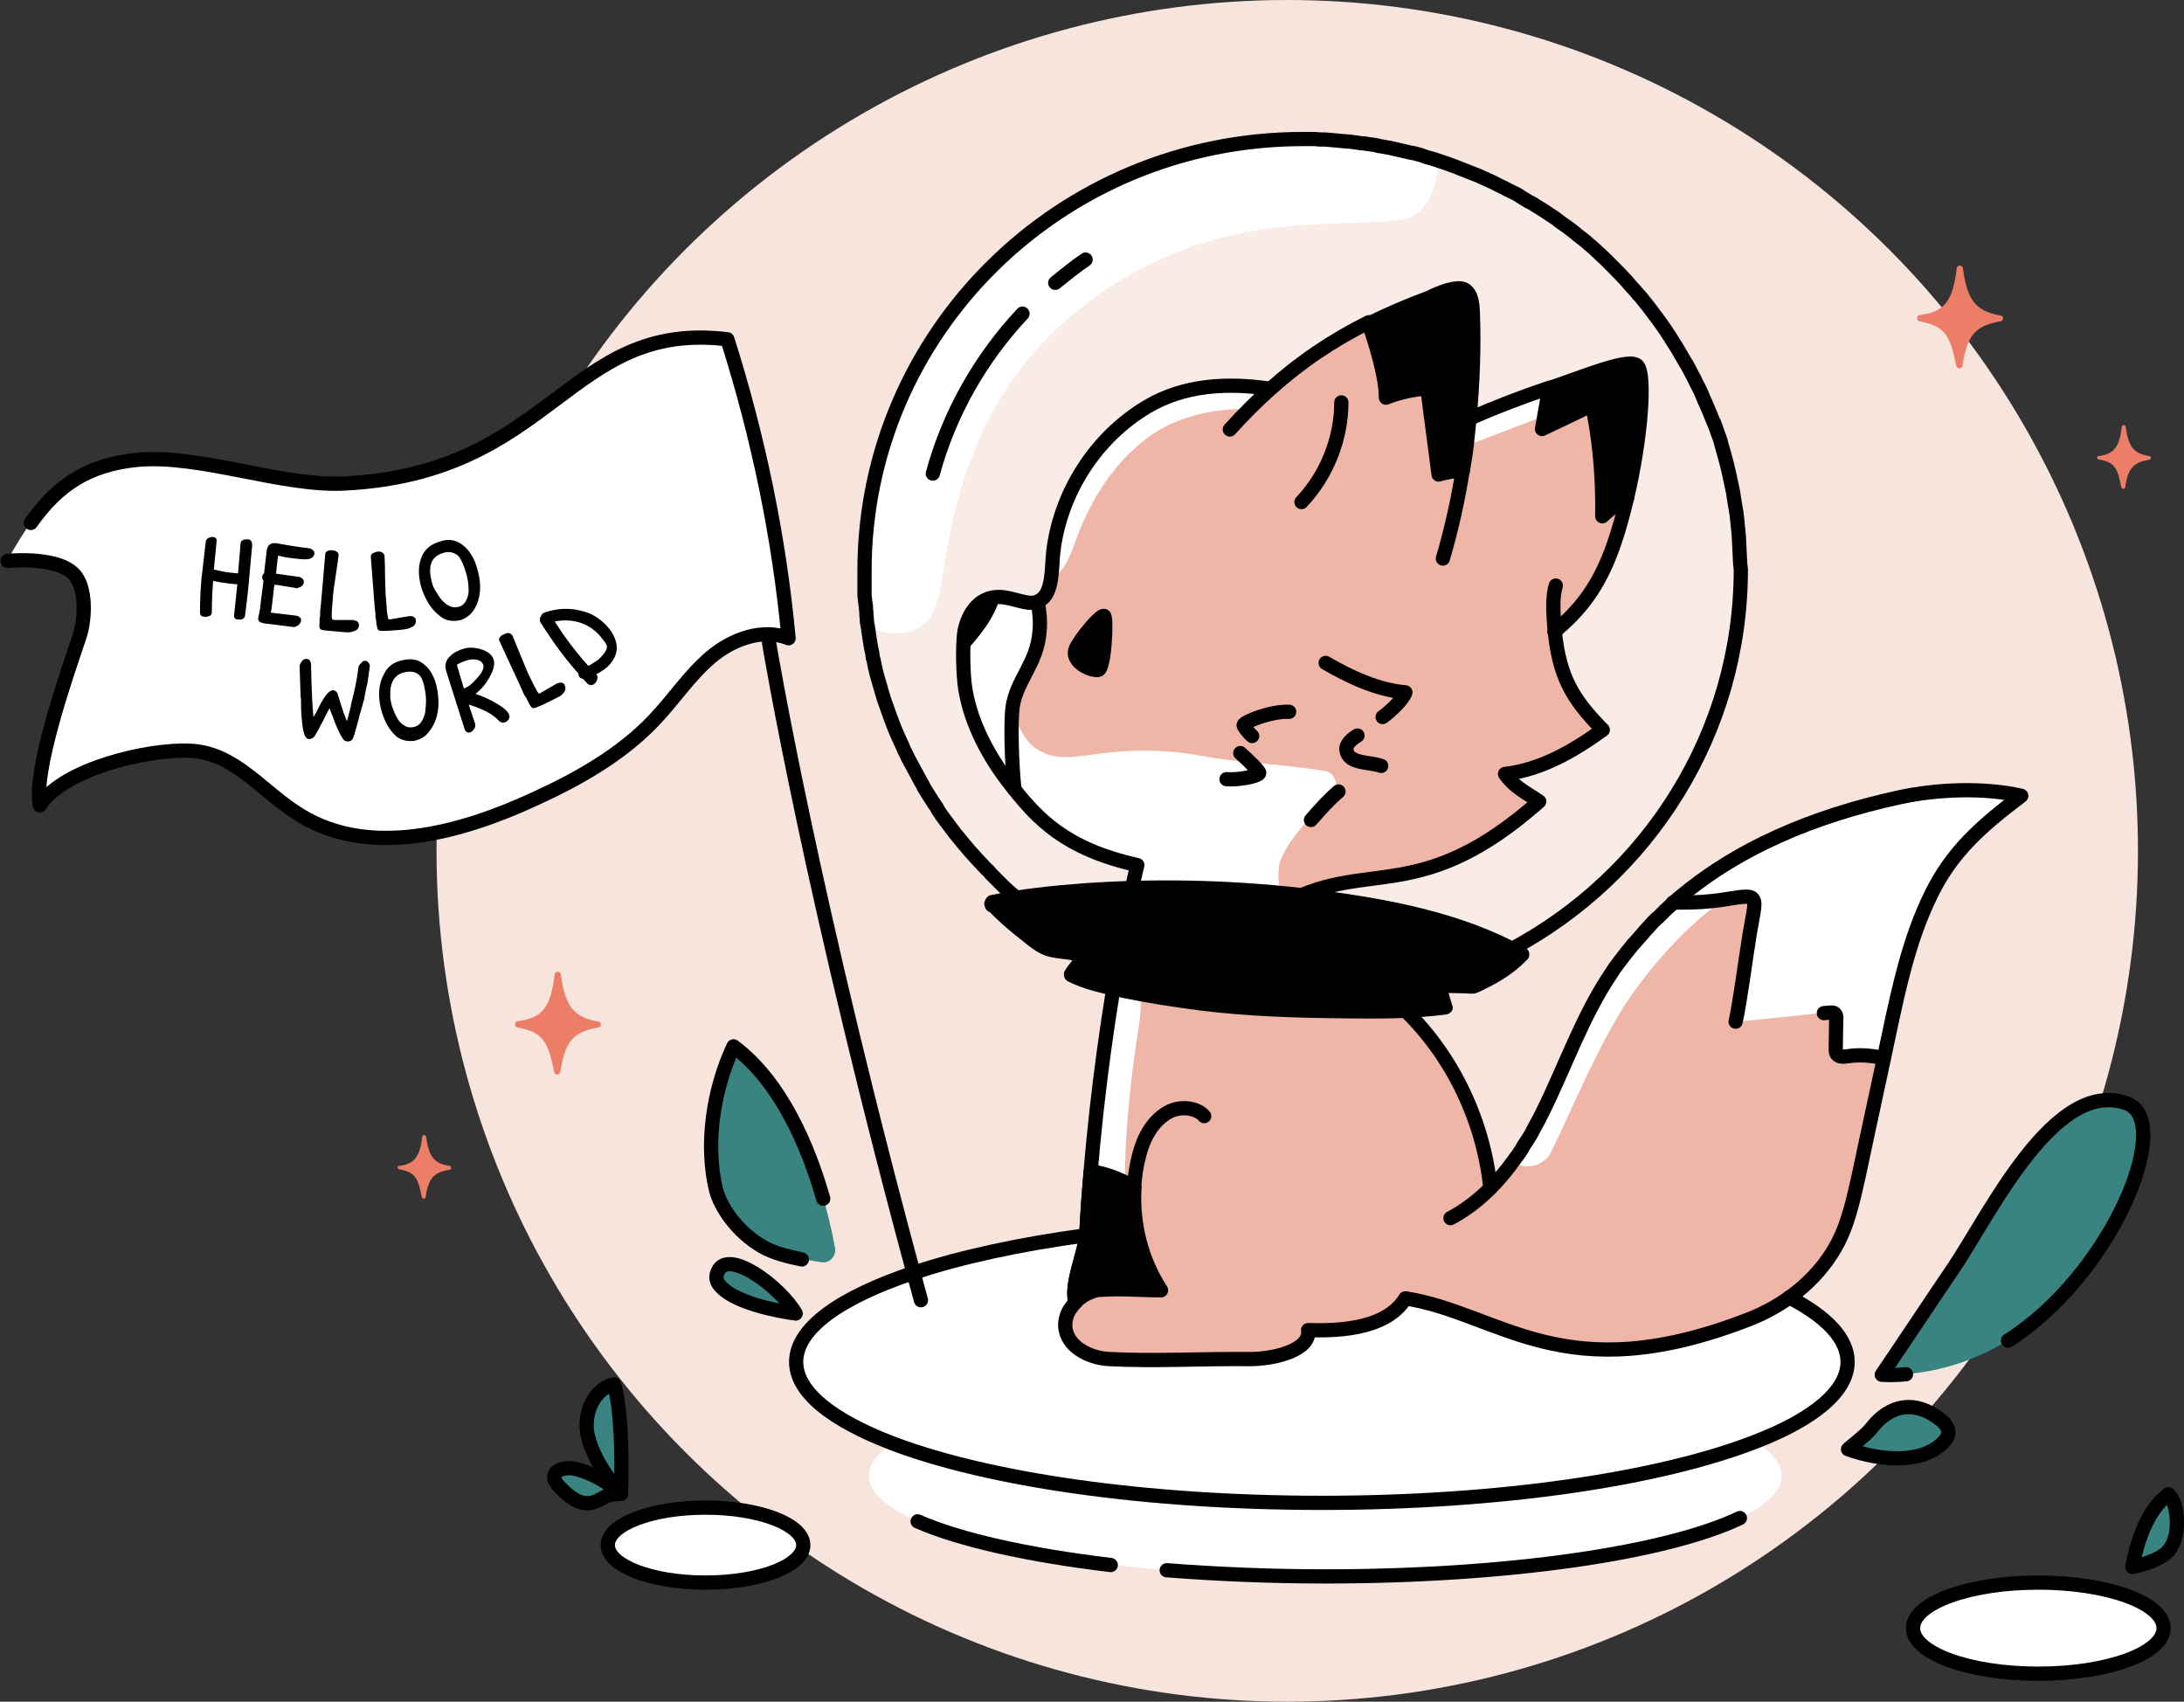 <?xml version="1.0" encoding="UTF-8"?>
<svg xmlns="http://www.w3.org/2000/svg" xmlns:xlink="http://www.w3.org/1999/xlink" version="1.1" id="Ebene_1" x="0px" y="0px" viewBox="0 0 460.3 358.6" style="enable-background:new 0 0 460.3 358.6;" xml:space="preserve">
<rect x="0" y="0" width="460.3" height="358.6" fill="#333333" stroke="none"/>
<style type="text/css">
	.st0{fill:#F7E4DD;}
	.st1{fill:#FFFFFF;}
	.st2{fill:#398380;}
	.st3{fill:none;}
	.st4{fill:#EFB5A7;}
	.st5{opacity:0.3;fill:#FFFFFF;}
	.st6{fill:#EC7E67;}
	.st7{fill:#FFFFFF;stroke:#000000;stroke-width:3;stroke-linecap:round;stroke-linejoin:round;stroke-miterlimit:10;}
	.st8{fill:none;stroke:#000000;stroke-width:3;stroke-linecap:round;stroke-linejoin:round;stroke-miterlimit:10;}
	.st9{stroke:#000000;stroke-width:3;stroke-linecap:round;stroke-linejoin:round;stroke-miterlimit:10;}
	.st10{stroke:#000000;stroke-width:0.5;stroke-miterlimit:10;}
</style>
<circle class="st0" cx="271.3" cy="179.3" r="179.3"></circle>
<path class="st1" d="M166.1,134.5c-5.5-2.2-11.9,0.2-16.4,4c-4.5,3.8-7.8,8.9-11.9,13.2c-7,7.4-16.1,12.5-25.3,16.7  c-15.6,7.2-34.7,12.4-49.3,3.4c-8.2-5-13.7-13.2-23.3-13.6c-8.8-0.4-26.7,3.8-31.6,11.5c-1.4-7.3,5.5-27.1,8.3-35.4  c1.2-3.5,1.5-9.4-0.5-12.5c-2.9-4.8-14.6-3.6-14.6-3.6C8.9,104.7,15.9,98.1,29,96.9c13.1-1.2,30.3,5.6,43.4,5  c44.3-2.1,47.2-34.5,80.9-30.4C159.8,92,164.1,113.2,166.1,134.5z"></path>
<path class="st2" d="M176,263c0.3,1.7-1.2,3.3-2.9,3c-3.9-0.6-9.1-1.5-12.4-3.3c-5.4-3.1-8.9-8.4-9.8-12c-2.3-9.5-0.6-21.1,3.7-30.2  C168.8,231,174.4,254.2,176,263z"></path>
<path class="st2" d="M167.8,276.8c0,0-10.9-1.3-15.2-5.1c-1.1-1-2-2-1.2-3.8C153.5,263,164.5,271.2,167.8,276.8z"></path>
<path class="st3" d="M399,289.6"></path>
<path class="st2" d="M427.7,279.3c-15.3,12-31.1,10.3-31.1,10.3c5.1-7.5,10.1-15.1,15.2-22.6c7.7-11.5,21.3-40,36.5-34.6  C457.7,235.9,447,264.2,427.7,279.3z"></path>
<path class="st2" d="M410.6,302.1c-0.1,0.7-0.5,1.3-1,1.8c-4.4,4.6-13,4-20.1,1.5c0,0,3.9-3,4.9-4.4c4-5.3,9.5-6.1,14.7-1.9  C409.9,299.9,410.8,300.9,410.6,302.1z"></path>
<path class="st2" d="M457.4,326.4c-1.8,2.8-8.1,3.9-8.1,3.9c1.1-5.6,3.1-11.9,7.6-15.3C458.9,316.4,459.7,323,457.4,326.4z"></path>
<path class="st2" d="M130.9,314.6c-3.1-3.1-6.2-8.1-7.1-12.4c-0.8-4.3,1.3-9.5,5.6-10.5C131.5,298.4,130.9,314.6,130.9,314.6z"></path>
<path class="st2" d="M130.9,314.8c-0.1,0-1.8,0-2.9,0.5c-1.1,0.5-2.2,1.2-3.4,1.5c-2.6,0.5-4.9-1.5-6.7-3.4c-0.5-0.5-1-1.1-1.1-1.8  c-0.2-1.8,2.5-2.4,4.3-2C124.7,310.2,128.2,312.3,130.9,314.8z"></path>
<path class="st3" d="M162.1,135.5c0,0,8.8,53.6,32,138.5"></path>
<path class="st3" d="M308.3,99c-1,6.3-2.4,12.6-4.2,18.7"></path>
<path class="st3" d="M267.7,82c-2.8,2.5-5.6,5.3-8.5,8.5"></path>
<path class="st3" d="M327.6,133.1c-0.5-5.3-0.4-7.8,0.2-9.8"></path>
<path class="st3" d="M296.6,213.4c-0.8-0.8-1.6-1.5-2.4-2.3c-0.6-0.5-1.1-1-1.7-1.5c-7.5-6.2-16.3-11.2-21.1-19.6  c0.6-0.3,1.3-0.6,1.9-0.9"></path>
<path class="st4" d="M397,223c-1.8,8.2-3.5,16.4-5.2,24.5c-1.1,5.3-2.3,10.7-5,15.4c-2.4,4.2-5.8,7.7-9.7,10.5  c-2.7,1.9-5.7,3.5-8.7,4.7c-39,15.1-52-1.3-72.2-4.5c-4.4,7-16.2,6.8-20.5,6.7c0.6,4.4-7.6,6.1-12.1,6.1c-10.6-0.1-20,0.5-29.8,0  c-4.3-0.2-9.1-2.7-9.3-7c-0.1-2.6,0.6-3.7,2.1-5c-1.5-3.4,2.1-11,2.3-14c1-17.3,2.9-34.6,5.7-51.8c10.2,2.4,25,4.1,30.2,4.3  c8.5,0.3,21.3,0.8,31.7,0.4c9.9,9.8,16.1,23.1,17.5,36.9c4.4-4.4,8-10,10.8-15.6c5.1-10,8.6-20.8,14.9-30c3.7-5.5,8-10.3,12.8-14.5  h0c2.4,0,5.4,0,8.1-0.3c4-0.4,7.5-1.4,8.5-0.7c1,0.8,0.5,2.2-0.4,7.4c-0.9,5.5-2.1,14.8-3,18.7c6.5-0.7,13-1.4,19.6-2  c0.4,0,0.8-0.1,1.1,0.1c0.4,0.3,0.5,0.9,0.4,1.4c0,2-0.1,4-0.1,6c0,0.4,0,0.9,0.2,1.2c0.5,0.7,1.4,0.6,2.2,0.5  C391.9,222.2,394.5,222.4,397,223z"></path>
<path class="st3" d="M228.3,273.1c1.2-0.7,2.5-1.2,3.8-1.3c4.1-0.3,8.5,0.1,12.6,0.1c-4.7-7.3-6.6-16.7-5.2-25.2  c0.8-4.7,2.2-9.2,6.1-11.9c3.2-2.2,7-1.2,8.3,0.4"></path>
<path class="st1" d="M426,167.6c-8.6,6.6-14.7,12-19.1,21c-4.4,9.1-6.6,19.1-8.7,28.9c-0.4,1.8-0.8,3.6-1.2,5.4  c-2.5-0.6-5.2-0.7-7.7-0.4c-0.8,0.1-1.8,0.2-2.2-0.5c-0.2-0.4-0.2-0.8-0.2-1.2c0-2,0.1-4,0.1-6c0-0.5,0-1.1-0.4-1.4  c-0.3-0.2-0.7-0.2-1.1-0.1c-6.5,0.7-13,1.4-19.6,2c0.8-4,2.1-13.3,3-18.7c0.8-5.2,1.4-6.6,0.4-7.4c-0.9-0.8-4.5,0.3-8.5,0.7  c-2.8,0.2-5.8,0.3-8.1,0.3c13.1-11.6,29.7-18.4,47.8-22.3C408.2,166.2,418.2,165.8,426,167.6z"></path>
<path class="st3" d="M314.1,250.2c-3.4,3.4-7.4,6.2-12,8"></path>
<path class="st3" d="M234.7,208.7c0.3-1.9,0.6-3.7,0.9-5.6c0.9-5.1,1.9-10.2,3-15.3"></path>
<path class="st3" d="M282.7,84.8c0,7.7-3.1,15.4-8.4,21"></path>
<path class="st3" d="M279.4,139.7c5,2.9,11.4,4.6,17.4,5.1c-4.3,1.7-8.1,4.6-10.9,8.2c-0.9,1.1-2.4,4-2.1,5.3  c0.5,2.8,4.7,2.3,7.3,3.2c-7.1,2.8-10.6,6.4-14.8,11.3"></path>
<path class="st3" d="M271.7,150c-3.7-0.2-9.5,2.1-9.6,2.8c-0.1,0.5,3.5,9.5,3.3,10.2c-0.2,0.7-4.4,1.5-6.9,1.3"></path>
<path d="M231.4,141.3c-2.1,0.1-5.2-3.3-4.7-4.4c0.8-2.1,5.2-7.3,6-7C233.3,130.1,232.8,141.2,231.4,141.3z"></path>
<path class="st1" d="M389.4,287c0,6.2-7.2,12-19.4,16.8c-20,7.8-53.4,12.9-91.4,12.9c-37.3,0-70.3-5-90.4-12.5  c-12.8-4.8-20.4-10.8-20.4-17.2c0-7.1,9.3-13.6,24.8-18.8c9.9-3.3,22.3-6,36.4-7.9c-0.2,2.9-3.2,10.9-2.3,14c-1.7,1.5-2.2,2.5-2.1,5  c0.2,4.3,5,6.8,9.3,7c9.7,0.5,19.2-0.1,29.8,0c4.5,0,12.7-1.7,12.1-6.1c4.3,0.1,16.2,0.4,20.5-6.7c20.2,3.2,33.2,19.6,72.2,4.5  c3.1-1.2,6-2.8,8.7-4.7C384.9,277.5,389.4,282.1,389.4,287z"></path>
<path class="st1" d="M375.5,311c0,11.7-43.1,21.2-96.2,21.2s-96.2-9.5-96.2-21.2c0-2.4,1.8-4.7,5-6.8c20.1,7.6,53.1,12.5,90.4,12.5  c37.9,0,71.4-5.1,91.4-12.9C373.6,306.1,375.5,308.5,375.5,311z"></path>
<path d="M309.7,88.2c-0.4,3.6-0.8,7.2-1.4,10.8c-1.7,0-3.4,0.3-5.1,0.8c-0.7-5.6-1.5-11.2-2.2-16.8c0-0.4-0.1-0.8-0.4-1  c-0.3-0.3-0.9-0.3-1.3-0.2c-2.5,0.3-4.9,0.9-7.2,1.9c0-4.3-1.9-10.9-3.6-15.6c4-2,8.2-3.8,12.8-5.5c1.7-0.6,6.1-2.4,7.6-1.4  c1.3,0.9,1.5,2.8,1.6,4.4C310.7,73,310.5,80.6,309.7,88.2z"></path>
<path class="st3" d="M208.8,126.2c-0.1,0-0.2,0.1-0.3,0.1c-0.1,0-0.2,0.1-0.3,0.1c-0.1,0-0.2,0.1-0.3,0.1c-0.2,0.1-0.4,0.2-0.5,0.3  l0,0c-0.3,0.2-0.7,0.4-1,0.7c0,0-0.1,0.1-0.1,0.1c-0.1,0.1-0.2,0.2-0.3,0.3c-0.1,0.1-0.2,0.3-0.4,0.4c-0.1,0.1-0.2,0.3-0.3,0.4  c0,0-0.1,0.1-0.1,0.1c-0.1,0.1-0.1,0.2-0.2,0.3c-0.1,0.1-0.1,0.2-0.2,0.3c0,0-0.1,0.1-0.1,0.1c0,0-0.1,0.1-0.1,0.1  c-0.1,0.1-0.1,0.2-0.2,0.3c-0.1,0.2-0.2,0.4-0.3,0.6c0,0.1-0.1,0.2-0.1,0.2c0,0-0.1,0.1-0.1,0.1c0,0.1-0.1,0.1-0.1,0.2  c0,0.1-0.1,0.2-0.1,0.3c0,0,0,0.1-0.1,0.2c0,0.1,0,0.1,0,0.2c0,0.1-0.1,0.2-0.1,0.3c0,0.1,0,0.2-0.1,0.3c0,0,0,0.1,0,0.1  c0,0.2-0.1,0.4-0.1,0.5c-0.1,0.6-0.2,1.5-0.3,2.5l0,0c0.6-0.7,1.1-1.3,1.7-2c0.1-0.2,0.3-0.3,0.4-0.5c0.2-0.3,0.5-0.6,0.7-0.9  c1.4-2,2.6-4,3.2-6C209,126.1,208.9,126.1,208.8,126.2z M232.9,131.4c0-0.1,0-0.2,0-0.3c0,0,0-0.1,0-0.1c0-0.1,0-0.2,0-0.3  c0-0.1,0-0.2,0-0.2c0,0,0,0,0,0c0-0.1,0-0.2,0-0.2c0-0.1,0-0.1,0-0.2c0,0,0,0,0,0c0,0,0-0.1-0.1-0.1c0,0,0,0,0,0c0,0-0.1,0-0.1,0  c0,0-0.1,0-0.1,0c0,0,0,0,0,0c-0.1,0-0.1,0.1-0.2,0.1c-0.1,0.1-0.2,0.1-0.3,0.2c-0.3,0.2-0.6,0.5-1,0.9c-0.1,0.1-0.2,0.1-0.2,0.2  c0,0,0,0-0.1,0c-0.2,0.2-0.4,0.5-0.6,0.7c-0.1,0.1-0.2,0.2-0.2,0.3c0,0,0,0,0,0c-0.1,0.1-0.2,0.2-0.3,0.3c-0.1,0.1-0.2,0.3-0.3,0.4  c-0.1,0.1-0.2,0.2-0.3,0.4c-0.1,0.1-0.2,0.2-0.3,0.4c-0.4,0.5-0.7,1-1.1,1.5l-0.2,0.3c0,0.1-0.1,0.1-0.1,0.2c0,0-0.1,0.1-0.1,0.1  c-0.1,0.1-0.1,0.2-0.2,0.3c-0.1,0.1-0.1,0.2-0.2,0.3c-0.1,0.1-0.2,0.3-0.2,0.4v0c-0.3,0.8,1.2,2.8,2.8,3.8c0.2,0.1,0.4,0.2,0.6,0.3  c0.2,0.1,0.5,0.2,0.7,0.2c0.1,0,0.3,0,0.5,0h0.1c0,0,0,0,0,0c0,0,0.1,0,0.1,0c0,0,0,0,0,0c0,0,0,0,0,0c0,0,0.1-0.1,0.1-0.1  c0,0,0.1-0.1,0.1-0.1c0,0,0.1-0.1,0.1-0.1c0,0,0,0,0,0h0c0,0,0-0.1,0.1-0.2c0.1-0.1,0.1-0.2,0.2-0.4c0-0.2,0.1-0.3,0.1-0.5  c0-0.2,0.1-0.4,0.1-0.5c0-0.1,0-0.2,0.1-0.3c0-0.1,0-0.2,0-0.3h0c0-0.1,0-0.2,0-0.3c0-0.1,0-0.2,0.1-0.3c0-0.1,0-0.2,0-0.3  c0-0.1,0-0.2,0-0.3v0c0-0.2,0.1-0.5,0.1-0.7c0-0.4,0.1-0.9,0.1-1.3c0-0.2,0-0.4,0-0.6c0-0.1,0-0.3,0-0.4  C232.9,133.2,233,132.2,232.9,131.4z M315.4,199c-0.2-0.1-0.3-0.1-0.5-0.2c-0.4-0.2-0.8-0.3-1.2-0.5c-0.4-0.2-0.8-0.3-1.2-0.5  c-0.4-0.2-0.8-0.3-1.2-0.5s-0.8-0.3-1.3-0.5c-0.4-0.1-0.7-0.3-1.1-0.4c0,0-0.1,0-0.2-0.1c-0.4-0.2-0.9-0.3-1.3-0.4c0,0-0.1,0-0.1,0  c-0.4-0.1-0.9-0.3-1.3-0.4c-0.7-0.2-1.5-0.5-2.2-0.7c-0.6-0.2-1.2-0.3-1.8-0.5c-0.7-0.2-1.4-0.4-2.1-0.5c-0.5-0.1-1-0.3-1.6-0.4  c-0.7-0.2-1.3-0.3-2-0.5c-0.4-0.1-0.9-0.2-1.3-0.3c-0.2,0-0.4-0.1-0.5-0.1c-0.9-0.2-1.8-0.4-2.6-0.6c-0.9-0.2-1.8-0.3-2.7-0.5  c-0.1,0-0.3,0-0.4-0.1c-0.8-0.2-1.7-0.3-2.5-0.4c-0.1,0-0.3,0-0.4-0.1c-1-0.2-2-0.3-3.1-0.5c-1-0.2-2.1-0.3-3.1-0.4  c-1.1-0.1-2.1-0.3-3.1-0.4c-1-0.1-2-0.2-2.9-0.3c-0.1,0-0.2,0-0.2,0c-1-0.1-2.1-0.2-3.1-0.3c-0.1,0-0.3,0-0.4,0  c-0.7-0.1-1.4-0.1-2-0.2c-0.2,0-0.5,0-0.7-0.1c-0.3,0-0.5,0-0.8-0.1c-0.4,0-0.9-0.1-1.3-0.1c-0.2,0-0.4,0-0.6,0c-0.2,0-0.4,0-0.5,0  c-0.4,0-0.7,0-1.1-0.1c-0.1,0-0.2,0-0.3,0c-0.2,0-0.5,0-0.7,0c-0.3,0-0.6,0-0.8,0c-0.6,0-1.2-0.1-1.8-0.1c-0.5,0-0.9,0-1.4-0.1  c-0.7,0-1.4-0.1-2.1-0.1c-0.1,0-0.1,0-0.2,0c-0.3,0-0.5,0-0.8,0c-0.2,0-0.4,0-0.6,0c-0.1,0-0.2,0-0.3,0c-0.3,0-0.7,0-1,0  c-0.2,0-0.4,0-0.6,0c-0.5,0-0.9,0-1.4,0c-0.2,0-0.5,0-0.7,0c-0.1,0-0.2,0-0.4,0c-0.1,0-0.2,0-0.2,0c-0.3,0-0.7,0-1,0  c-0.9,0-1.8,0-2.7,0c-0.7,0-1.4,0-2.1,0c-0.5,0-1,0-1.5,0H242c-0.2,0-0.4,0-0.6,0c-0.9,0-1.9,0-2.8,0.1c-0.1,0-0.3,0-0.4,0  c-0.5,0-0.9,0-1.3,0c-0.3,0-0.5,0-0.8,0c-0.4,0-0.9,0-1.3,0c-0.1,0-0.3,0-0.4,0c-0.7,0-1.4,0.1-2.1,0.1c-0.9,0-1.9,0.1-2.8,0.2  c-0.3,0-0.6,0-0.9,0.1c-0.4,0-0.9,0.1-1.3,0.1c-0.1,0-0.1,0-0.2,0c-0.5,0-1,0.1-1.5,0.1c-0.2,0-0.4,0-0.6,0c-0.3,0-0.6,0.1-0.9,0.1  c-0.2,0-0.4,0-0.7,0.1c-0.1,0-0.1,0-0.2,0c-0.2,0-0.4,0-0.6,0.1c-1.1,0.1-2.2,0.2-3.2,0.3c-0.1,0-0.2,0-0.3,0  c-0.2,0-0.5,0.1-0.7,0.1c-0.2,0-0.4,0-0.5,0.1c-0.3,0-0.5,0.1-0.8,0.1c-0.4,0.1-0.9,0.1-1.3,0.2c-0.4,0.1-0.8,0.1-1.3,0.2  c6.4,5.3,13.5,9.8,21.2,13.3c11.8,5.3,24.8,8.3,38.6,8.3c6.2,0,12.3-0.6,18.2-1.8c9.2-1.8,18-5,26-9.3  C317.5,199.9,316.5,199.4,315.4,199z M232.9,131.4c0-0.1,0-0.2,0-0.3c0,0,0-0.1,0-0.1c0-0.1,0-0.2,0-0.3c0-0.1,0-0.2,0-0.2  c0,0,0,0,0,0c0-0.1,0-0.2,0-0.2c0-0.1,0-0.1,0-0.2c0,0,0,0,0,0c0,0,0-0.1-0.1-0.1c0,0,0,0,0,0c0,0-0.1,0-0.1,0c0,0-0.1,0-0.1,0  c0,0,0,0,0,0c-0.1,0-0.1,0.1-0.2,0.1c-0.1,0.1-0.2,0.1-0.3,0.2c-0.3,0.2-0.6,0.5-1,0.9c-0.1,0.1-0.2,0.1-0.2,0.2c0,0,0,0-0.1,0  c-0.2,0.2-0.4,0.5-0.6,0.7c-0.1,0.1-0.2,0.2-0.2,0.3c0,0,0,0,0,0c-0.1,0.1-0.2,0.2-0.3,0.3c-0.1,0.1-0.2,0.3-0.3,0.4  c-0.1,0.1-0.2,0.2-0.3,0.4c-0.1,0.1-0.2,0.2-0.3,0.4c-0.4,0.5-0.7,1-1.1,1.5l-0.2,0.3c0,0.1-0.1,0.1-0.1,0.2c0,0-0.1,0.1-0.1,0.1  c-0.1,0.1-0.1,0.2-0.2,0.3c-0.1,0.1-0.1,0.2-0.2,0.3c-0.1,0.1-0.2,0.3-0.2,0.4v0c-0.3,0.8,1.2,2.8,2.8,3.8c0.2,0.1,0.4,0.2,0.6,0.3  c0.2,0.1,0.5,0.2,0.7,0.2c0.1,0,0.3,0,0.5,0h0.1c0,0,0,0,0,0c0,0,0.1,0,0.1,0c0,0,0,0,0,0c0,0,0,0,0,0c0,0,0.1-0.1,0.1-0.1  c0,0,0.1-0.1,0.1-0.1c0,0,0.1-0.1,0.1-0.1c0,0,0,0,0,0h0c0,0,0-0.1,0.1-0.2c0.1-0.1,0.1-0.2,0.2-0.4c0-0.2,0.1-0.3,0.1-0.5  c0-0.2,0.1-0.4,0.1-0.5c0-0.1,0-0.2,0.1-0.3c0-0.1,0-0.2,0-0.3h0c0-0.1,0-0.2,0-0.3c0-0.1,0-0.2,0.1-0.3c0-0.1,0-0.2,0-0.3  c0-0.1,0-0.2,0-0.3v0c0-0.2,0.1-0.5,0.1-0.7c0-0.4,0.1-0.9,0.1-1.3c0-0.2,0-0.4,0-0.6c0-0.1,0-0.3,0-0.4  C232.9,133.2,233,132.2,232.9,131.4z M232.9,131.4c0-0.1,0-0.2,0-0.3c0,0,0-0.1,0-0.1c0-0.1,0-0.2,0-0.3c0-0.1,0-0.2,0-0.2  c0,0,0,0,0,0c0-0.1,0-0.2,0-0.2c0-0.1,0-0.1,0-0.2c0,0,0,0,0,0c0,0,0-0.1-0.1-0.1c0,0,0,0,0,0c0,0-0.1,0-0.1,0c0,0-0.1,0-0.1,0  c0,0,0,0,0,0c-0.1,0-0.1,0.1-0.2,0.1c-0.1,0.1-0.2,0.1-0.3,0.2c-0.3,0.2-0.6,0.5-1,0.9c-0.1,0.1-0.2,0.1-0.2,0.2c0,0,0,0-0.1,0  c-0.2,0.2-0.4,0.5-0.6,0.7c-0.1,0.1-0.2,0.2-0.2,0.3c0,0,0,0,0,0c-0.1,0.1-0.2,0.2-0.3,0.3c-0.1,0.1-0.2,0.3-0.3,0.4  c-0.1,0.1-0.2,0.2-0.3,0.4c-0.1,0.1-0.2,0.2-0.3,0.4c-0.4,0.5-0.7,1-1.1,1.5l-0.2,0.3c0,0.1-0.1,0.1-0.1,0.2c0,0-0.1,0.1-0.1,0.1  c-0.1,0.1-0.1,0.2-0.2,0.3c-0.1,0.1-0.1,0.2-0.2,0.3c-0.1,0.1-0.2,0.3-0.2,0.4v0c-0.3,0.8,1.2,2.8,2.8,3.8c0.2,0.1,0.4,0.2,0.6,0.3  c0.2,0.1,0.5,0.2,0.7,0.2c0.1,0,0.3,0,0.5,0h0.1c0,0,0,0,0,0c0,0,0.1,0,0.1,0c0,0,0,0,0,0c0,0,0,0,0,0c0,0,0.1-0.1,0.1-0.1  c0,0,0.1-0.1,0.1-0.1c0,0,0.1-0.1,0.1-0.1c0,0,0,0,0,0h0c0,0,0-0.1,0.1-0.2c0.1-0.1,0.1-0.2,0.2-0.4c0-0.2,0.1-0.3,0.1-0.5  c0-0.2,0.1-0.4,0.1-0.5c0-0.1,0-0.2,0.1-0.3c0-0.1,0-0.2,0-0.3h0c0-0.1,0-0.2,0-0.3c0-0.1,0-0.2,0.1-0.3c0-0.1,0-0.2,0-0.3  c0-0.1,0-0.2,0-0.3v0c0-0.2,0.1-0.5,0.1-0.7c0-0.4,0.1-0.9,0.1-1.3c0-0.2,0-0.4,0-0.6c0-0.1,0-0.3,0-0.4  C232.9,133.2,233,132.2,232.9,131.4z"></path>
<path class="st1" d="M213.5,149.2c-0.4,3.4-0.2,11.6,0.4,17.3c-0.1-0.1-0.2-0.3-0.3-0.4c-6-7.4-9.4-15.2-10.2-21.9  c-0.3-2.7-0.4-6.1-0.2-8.7c2.6-2.9,5.1-6.2,6-9.4c0.5-0.1,1-0.2,1.6-0.2c2.8,0.1,5.7,1.7,7.6,1.1c0.1,0,0.2-0.1,0.3-0.1  c0.4,2,0.5,4.1,0.4,6.1C218.6,139.9,214.2,143.3,213.5,149.2z"></path>
<path class="st5" d="M366.7,120.4c0,34.5-19.5,64.6-48.3,80c-11.9-5.9-28.3-9.5-45.2-11.3c16.1-7.2,27.2,0.9,51-20.2  c-2.9-2-5-2.8-7.2-5.8c7.7-0.9,14.5-4.9,20.6-9.3c-6.6-6.7-9.1-11.3-10.1-20.6c5.4-4.5,9.4-9.4,12.5-18.3c1.1-3.1,2-6.5,2.8-9.8v0  c3-12.7,3.9-25.5,2.4-27.8c-1.4-2-11.2,2.1-18.7,4.6c-5.7,2-11.4,4.1-16.9,6.5c0.8-7.6,1-15.2,0.7-22.8c-0.1-1.6-0.3-3.4-1.6-4.4  c-1.5-1-5.9,0.8-7.6,1.4c-4.6,1.7-8.8,3.5-12.8,5.5c-7.6,3.8-14.2,8.2-20.8,14.1c-8.9-1.3-18-0.8-25.8,3.8  c-10.8,6.4-18.3,18.1-19.8,30.5c-0.4,3.5,0,8.7-2.8,10.3c-0.2,0.1-0.4,0.2-0.7,0.3c-0.1,0-0.2,0.1-0.3,0.1c-2,0.6-4.9-1-7.6-1.1  c-0.6,0-1.1,0-1.6,0.2c-3.5,0.7-5.2,4-5.8,6.9c-0.1,0.6-0.2,1.5-0.3,2.5c-0.1,2.6,0,6.1,0.2,8.7c0.8,6.7,4.2,14.5,10.2,21.9  c0.1,0.1,0.2,0.3,0.3,0.4v0c5.1,6.2,11,12.5,25.9,15.8c-0.5,2.2-0.7,3.2-1.2,5.4c-9.2,0.2-17.5,1-24.2,2  c-20-16.7-32.6-41.6-32.6-69.4c0-50.3,41.4-91,92.5-91C325.3,29.3,366.7,70.1,366.7,120.4z"></path>
<path class="st4" d="M340.1,114.8c1.1-3.1,2-6.5,2.8-9.8c-1.9,1-3.6,2.3-5.2,3.8c0.1-7.1-0.4-14.3-1.7-21.3  c-0.1-0.6-0.3-1.3-0.9-1.5c-0.4-0.1-0.9,0-1.3,0.2c-2.9,1.4-5.8,2.8-8.8,4.2c0.5-2.9,1-5.7,1.5-8.6c-5.7,2-11.4,4.1-16.9,6.5  c-0.2,1.9-0.4,3.8-0.6,5.7c-0.2,1.7-0.5,3.4-0.8,5.2c-1.7,0-3.4,0.3-5.1,0.8c-0.7-5.6-1.5-11.2-2.2-16.8c0-0.4-0.1-0.8-0.4-1  c-0.3-0.3-0.9-0.3-1.3-0.2c-2.5,0.3-4.9,0.9-7.2,1.8c0-4.3-2-10.9-3.6-15.6c-7.6,3.8-14.2,8.2-20.8,14.1c-8.9-1.3-18-0.8-25.8,3.8  c-10.8,6.4-18.3,18-19.8,30.5c-0.1,0.9-0.1,1.8-0.2,2.8c0,0.2,0,0.5,0,0.8c0,0.2,0,0.4,0,0.5c0,0.2,0,0.4,0,0.6c0,0.2,0,0.4-0.1,0.6  c0,0.1,0,0.2,0,0.3c0,0.2-0.1,0.4-0.1,0.6c0,0.2-0.1,0.4-0.1,0.6c0,0,0,0.1,0,0.1c0,0.2-0.1,0.3-0.1,0.4c0,0.1,0,0.2-0.1,0.2  c0,0.1-0.1,0.2-0.1,0.3c-0.1,0.2-0.1,0.4-0.2,0.5c0,0,0,0,0,0c-0.1,0.1-0.1,0.3-0.2,0.4c0,0,0,0,0,0.1c0,0,0,0.1-0.1,0.1  c0,0.1-0.1,0.2-0.2,0.3c0,0,0,0,0,0c-0.1,0.1-0.1,0.1-0.2,0.2c-0.1,0.1-0.1,0.1-0.2,0.2c-0.1,0.1-0.2,0.2-0.3,0.3  c-0.1,0-0.2,0.1-0.2,0.2c-0.1,0-0.1,0.1-0.2,0.1c-0.1,0.1-0.2,0.1-0.3,0.2c0,0-0.1,0-0.1,0c-0.1,0-0.1,0.1-0.2,0.1  c0.4,2,0.6,4.1,0.4,6.1c-0.5,6.9-5,10.3-5.7,16.1c0,0.2,0,0.3,0,0.5c0,0.2,0,0.3,0,0.5l0,0.4c0,0.1,0,0.3,0,0.4c0,0.3,0,0.6,0,0.9  c-0.1,2.2,0,5.1,0.1,7.9c0,0.5,0,1,0.1,1.5c0,0.1,0,0.2,0,0.2v0c0,0.2,0,0.3,0,0.5c0,0.5,0.1,1,0.1,1.5c0,0.4,0.1,0.7,0.1,1.1  c0,0.3,0,0.6,0.1,0.9c0,0.3,0.1,0.6,0.1,0.9v0c0.5,0.6,1,1.2,1.5,1.8c0.1,0.1,0.1,0.2,0.2,0.2c0,0,0.1,0.1,0.1,0.1  c0.2,0.2,0.4,0.5,0.6,0.7c0,0,0.1,0.1,0.1,0.1c0.1,0.1,0.2,0.2,0.2,0.2c0.1,0.1,0.2,0.2,0.3,0.3c0,0,0,0,0,0  c0.1,0.1,0.2,0.2,0.2,0.2c0.2,0.2,0.4,0.4,0.6,0.6c0.1,0.1,0.2,0.2,0.3,0.3c0.1,0.1,0.1,0.1,0.2,0.2c0,0,0.1,0.1,0.1,0.1  c0.2,0.2,0.4,0.4,0.6,0.6c0.2,0.2,0.4,0.4,0.6,0.6c0.1,0.1,0.2,0.2,0.3,0.3c0.1,0.1,0.2,0.2,0.3,0.3c0.2,0.2,0.4,0.4,0.7,0.6  c0,0,0.1,0.1,0.1,0.1c0.2,0.2,0.4,0.3,0.5,0.4c0.2,0.2,0.4,0.3,0.7,0.5c0,0,0,0,0,0c0.1,0.1,0.3,0.2,0.4,0.3  c0.2,0.1,0.3,0.2,0.5,0.3c0,0,0,0,0,0c0.1,0.1,0.2,0.1,0.3,0.2c0.2,0.2,0.5,0.3,0.7,0.5c0,0,0,0,0,0c0.2,0.1,0.4,0.2,0.5,0.3  c0.3,0.2,0.7,0.4,1.1,0.7c0.2,0.1,0.4,0.2,0.6,0.3c0.2,0.1,0.4,0.2,0.7,0.4c0.2,0.1,0.4,0.2,0.6,0.3c0.6,0.3,1.2,0.6,1.8,0.9  c0.2,0.1,0.5,0.2,0.7,0.3c0.3,0.1,0.6,0.2,0.9,0.4c0.1,0,0.2,0.1,0.3,0.1c0.2,0.1,0.3,0.1,0.5,0.2c0.1,0.1,0.3,0.1,0.4,0.2  c0.1,0,0.2,0.1,0.4,0.1c0.3,0.1,0.5,0.2,0.8,0.3c0.2,0.1,0.4,0.1,0.5,0.2c0.2,0.1,0.3,0.1,0.5,0.2c0.2,0,0.3,0.1,0.5,0.1  c0.3,0.1,0.5,0.2,0.8,0.2c0.4,0.1,0.9,0.2,1.3,0.4c0.2,0,0.3,0.1,0.5,0.1c0.2,0.1,0.3,0.1,0.5,0.1c0.1,0,0.3,0.1,0.4,0.1h0  c0.1,0,0.2,0.1,0.3,0.1c0.3,0.1,0.7,0.2,1,0.2c-0.5,2.2-0.7,3.2-1.2,5.4c0.9,0,1.8,0,2.8-0.1c0.2,0,0.4,0,0.6,0h0.1c0.5,0,1,0,1.5,0  c0.7,0,1.4,0,2.1,0c0.9,0,1.8,0,2.7,0c0.3,0,0.7,0,1,0c0.1,0,0.1,0,0.2,0c0.1,0,0.2,0,0.4,0c0.2,0,0.5,0,0.7,0c0.1,0,0.1,0,0.2,0  c0.4,0,0.8,0,1.2,0c0.2,0,0.4,0,0.5,0c0.3,0,0.7,0,1,0c0.1,0,0.2,0,0.3,0c0.2,0,0.4,0,0.6,0c0.3,0,0.5,0,0.8,0c0.1,0,0.1,0,0.2,0  c0.7,0,1.4,0.1,2.1,0.1c0.5,0,0.9,0,1.4,0.1c0.6,0,1.2,0,1.8,0.1c0.3,0,0.6,0,0.8,0c0.2,0,0.5,0,0.7,0c0.1,0,0.2,0,0.3,0  c0.4,0,0.7,0,1.1,0.1c0.2,0,0.4,0,0.5,0c0.2,0,0.4,0,0.6,0c0.4,0,0.9,0.1,1.3,0.1c0.3,0,0.5,0,0.8,0.1c0.2,0,0.5,0,0.7,0.1  c0.7,0,1.4,0.1,2,0.2c0.1,0,0.3,0,0.4,0c1.1,0.1,2.1,0.2,3.1,0.3c0.2-0.1,0.5-0.2,0.8-0.3c0.2-0.1,0.5-0.2,0.7-0.3  c0.2-0.1,0.5-0.2,0.7-0.3c0.2-0.1,0.5-0.2,0.7-0.3c0.4-0.1,0.7-0.2,1.1-0.4c0.1,0,0.1-0.1,0.2-0.1c0,0,0.1,0,0.2,0  c0.2-0.1,0.5-0.1,0.7-0.2c0.2-0.1,0.5-0.1,0.7-0.2c1-0.2,1.9-0.5,2.8-0.7c0,0,0,0,0,0c0.7-0.2,1.4-0.3,2.1-0.4c0,0,0.1,0,0.1,0  c0.6-0.1,1.2-0.2,1.8-0.3c0.3,0,0.6-0.1,0.9-0.1c0.3-0.1,0.6-0.1,0.9-0.1c0.2,0,0.3,0,0.5-0.1c0.2,0,0.5-0.1,0.7-0.1  c0.2,0,0.5-0.1,0.7-0.1c0.5-0.1,0.9-0.1,1.4-0.2c0.5-0.1,0.9-0.1,1.4-0.2c0.4-0.1,0.8-0.1,1.2-0.2c0.1,0,0.2,0,0.2,0  c0.2,0,0.5-0.1,0.7-0.1c0.1,0,0.1,0,0.2,0c0.7-0.1,1.3-0.2,2-0.4c0.1,0,0.2,0,0.3-0.1c0.4-0.1,0.8-0.2,1.1-0.2  c0.3-0.1,0.5-0.1,0.8-0.2c0.3-0.1,0.5-0.1,0.8-0.2c0,0,0.1,0,0.2,0c0.2,0,0.4-0.1,0.6-0.2c0.1,0,0.2-0.1,0.4-0.1  c0.1,0,0.3-0.1,0.4-0.1c0.2,0,0.3-0.1,0.5-0.1c0.4-0.1,0.7-0.2,1.1-0.4c0.3-0.1,0.5-0.2,0.8-0.3c0.1,0,0.1,0,0.1,0  c0.3-0.1,0.6-0.2,0.8-0.3c0.2-0.1,0.4-0.2,0.6-0.3c0.2-0.1,0.4-0.2,0.6-0.2c0.2-0.1,0.3-0.1,0.5-0.2c0.5-0.2,1-0.4,1.4-0.7  c0.3-0.1,0.6-0.3,0.9-0.4c0.3-0.1,0.6-0.3,0.9-0.4c0.3-0.2,0.6-0.3,0.9-0.5c0.5-0.3,1-0.6,1.5-0.9c0.1,0,0.2-0.1,0.3-0.2  c0.3-0.2,0.6-0.4,0.9-0.6c0.3-0.2,0.6-0.4,0.9-0.6c0.3-0.2,0.6-0.4,1-0.6c0.2-0.1,0.3-0.2,0.5-0.3c0.1-0.1,0.3-0.2,0.4-0.3  c0.3-0.2,0.7-0.5,1-0.7c0.3-0.2,0.7-0.5,1-0.7c0.8-0.6,1.6-1.2,2.5-1.9c0.6-0.4,1.1-0.9,1.7-1.4c0.7-0.6,1.5-1.2,2.2-1.9  c-0.2-0.2-0.5-0.3-0.7-0.4c-0.1-0.1-0.3-0.2-0.4-0.2c0,0-0.1-0.1-0.1-0.1c-0.1-0.1-0.2-0.2-0.4-0.2c-0.2-0.1-0.3-0.2-0.5-0.3  c-0.1,0-0.2-0.1-0.2-0.2s-0.1-0.1-0.2-0.1c-0.1-0.1-0.2-0.1-0.3-0.2c-0.1,0-0.1-0.1-0.2-0.1c-0.5-0.3-0.9-0.6-1.3-0.9  c-0.3-0.2-0.6-0.4-0.8-0.7c-0.1-0.1-0.3-0.3-0.4-0.4c-0.1-0.1-0.3-0.3-0.4-0.4c-0.3-0.4-0.7-0.8-1-1.2c-0.1-0.1-0.1-0.2-0.2-0.3h0  c0.7-0.1,1.4-0.2,2-0.3c0.1,0,0.2,0,0.2,0c0.3-0.1,0.6-0.1,0.8-0.2c0.4-0.1,0.8-0.2,1.1-0.3c0.5-0.1,0.9-0.3,1.4-0.4  c0.9-0.3,1.8-0.6,2.7-1c1.8-0.7,3.5-1.6,5.1-2.5c0.8-0.5,1.7-1,2.5-1.5c0.4-0.2,0.8-0.5,1.2-0.8c0.8-0.5,1.6-1,2.3-1.6  c0.4-0.3,0.8-0.5,1.2-0.8v0h0c-0.2-0.2-0.4-0.4-0.6-0.6c0,0,0,0,0,0c-0.2-0.2-0.4-0.4-0.6-0.6c-0.2-0.2-0.4-0.4-0.5-0.6c0,0,0,0,0,0  c-0.2-0.2-0.3-0.4-0.5-0.5c0,0,0,0,0,0c-0.2-0.2-0.3-0.3-0.5-0.5c0,0,0,0-0.1-0.1c0,0,0,0,0,0c-0.2-0.2-0.3-0.4-0.5-0.6  c-0.1-0.1-0.1-0.1-0.2-0.2c-0.2-0.2-0.4-0.4-0.5-0.7c-0.1-0.1-0.2-0.2-0.2-0.3c-0.1-0.2-0.2-0.3-0.3-0.4c0,0-0.1-0.1-0.1-0.1  c-0.1-0.1-0.2-0.3-0.3-0.4c0-0.1-0.1-0.1-0.1-0.2c0,0,0,0,0,0c-0.1-0.2-0.3-0.4-0.4-0.6c-0.1-0.2-0.2-0.3-0.3-0.5c0,0,0-0.1-0.1-0.1  c-0.1-0.1-0.1-0.2-0.2-0.3c-0.1-0.1-0.1-0.2-0.2-0.3c-0.1-0.1-0.2-0.2-0.2-0.4c-0.1-0.1-0.2-0.3-0.2-0.4c-0.2-0.3-0.3-0.6-0.5-0.9  c0-0.1-0.1-0.2-0.1-0.3c-0.1-0.1-0.1-0.2-0.2-0.3c0-0.1-0.1-0.2-0.1-0.3c0-0.1-0.1-0.2-0.2-0.3c0-0.1-0.1-0.2-0.1-0.3  c0-0.1-0.1-0.2-0.1-0.3c0-0.1-0.1-0.2-0.1-0.2c-0.1-0.2-0.2-0.4-0.2-0.6c-0.2-0.6-0.4-1.2-0.6-1.9c0-0.2-0.1-0.3-0.1-0.5  c0,0,0-0.1,0-0.2c0-0.2-0.1-0.4-0.2-0.7c-0.1-0.4-0.2-0.9-0.3-1.3c-0.2-1.3-0.4-2.6-0.6-4.1C333,128.6,337,123.7,340.1,114.8z   M231.9,140.7c0,0.1,0,0.1-0.1,0.2h0c0,0,0,0,0,0c0,0,0,0.1-0.1,0.1c0,0-0.1,0.1-0.1,0.1c0,0-0.1,0.1-0.1,0.1c0,0,0,0,0,0  c0,0,0,0,0,0c0,0-0.1,0-0.1,0c0,0,0,0,0,0h-0.1c-0.2,0-0.3,0-0.5,0c-0.2,0-0.5-0.1-0.7-0.2c-0.2-0.1-0.4-0.2-0.6-0.3  c-1.7-1-3.2-3-2.8-3.8v0c0-0.1,0.1-0.3,0.2-0.4c0.1-0.2,0.2-0.4,0.3-0.6c0,0,0-0.1,0.1-0.1c0-0.1,0.1-0.1,0.1-0.2l0.2-0.3  c0.3-0.5,0.7-1,1.1-1.5c0.1-0.1,0.2-0.2,0.3-0.4c0.1-0.1,0.2-0.2,0.3-0.4c0.1-0.1,0.2-0.3,0.3-0.4c0.1-0.1,0.2-0.2,0.3-0.3  c0,0,0,0,0,0c0.1-0.1,0.2-0.2,0.2-0.3c0.2-0.2,0.4-0.5,0.6-0.7c0,0,0,0,0.1,0c0.1-0.1,0.2-0.2,0.2-0.2c0.4-0.4,0.7-0.7,1-0.9  c0.1-0.1,0.2-0.2,0.3-0.2c0.1,0,0.1-0.1,0.2-0.1c0,0,0,0,0,0c0,0,0,0,0,0c0.1,0,0.1,0,0.1,0c0,0,0,0,0,0c0,0,0,0,0,0  c0,0,0,0.1,0.1,0.1c0,0,0,0,0,0c0,0,0,0.1,0,0.2c0,0.1,0,0.2,0,0.2c0,0,0,0,0,0c0,0.1,0,0.2,0,0.2c0,0.1,0,0.2,0,0.3  c0,0,0,0.1,0,0.1c0,0.1,0,0.2,0,0.3c0,0.8,0,1.8,0,2.9c0,0.1,0,0.2,0,0.4c0,0.2,0,0.4,0,0.6c0,0.4-0.1,0.9-0.1,1.3  c0,0.2,0,0.5-0.1,0.7v0c0,0.1,0,0.2,0,0.3s0,0.2,0,0.3c0,0.1,0,0.2-0.1,0.3c0,0.1,0,0.2,0,0.3c0,0.1,0,0.2-0.1,0.3  c0,0.1,0,0.2-0.1,0.3c0,0.2-0.1,0.4-0.1,0.5c0,0.2-0.1,0.3-0.1,0.5C232,140.5,232,140.6,231.9,140.7z"></path>
<path d="M342.9,104.9L342.9,104.9c-1.9,1-3.6,2.3-5.2,3.8c0.1-7.1-0.4-14.3-1.7-21.3c-0.1-0.6-0.3-1.3-0.9-1.5  c-0.4-0.2-0.9,0-1.3,0.2c-2.9,1.4-5.8,2.8-8.8,4.2c0.5-2.9,1-5.7,1.5-8.6c7.5-2.5,17.3-6.7,18.7-4.6  C346.8,79.4,345.9,92.3,342.9,104.9z"></path>
<ellipse class="st1" cx="429.6" cy="343.1" rx="26.4" ry="9.6"></ellipse>
<ellipse class="st1" cx="148.7" cy="325.6" rx="20.6" ry="7.9"></ellipse>
<g>
	<path d="M310.6,208.4c-3.2-0.1-4.8-0.2-7.2-0.2c0.5,1.5,0.9,3.1,1.4,4.6c-2.4,0.3-5.2,0.5-8.2,0.6c-10.4,0.4-23.2-0.1-31.7-0.4   c-5.2-0.2-19.9-1.9-30.2-4.3c-3.9-0.9-7.1-1.9-8.9-2.9c1.2-1.8,2.1-2.7,3.1-4.1c-2.1-0.3-4-0.6-7.7-1.3c-4.4-1.8-12.1-9.7-12.1-9.7   c1.6-0.4,3.5-0.7,5.4-1c6.6-1.1,15-1.8,24.2-2c10.8-0.3,22.9,0.1,34.7,1.3c16.9,1.8,33.3,5.3,45.2,11.3c0.8,0.4,1.7,0.9,2.5,1.3   C317.8,204.8,314.2,206.8,310.6,208.4z"></path>
</g>
<path class="st3" d="M222.4,59.6c2.1-1.7,4.2-3.4,6.4-4.9"></path>
<path class="st3" d="M196.6,99.8c3.5-12.8,10.1-24.3,18.9-33.7"></path>
<path class="st1" d="M267.7,82c-1.5,1.3-2.9,2.7-4.4,4.2c-3.2-0.1-13.4,0-21.5,6.1c-9.7,7.3-13.7,17.7-15.4,22.5  c-1.6,4.6-3.3,6.5-4.8,7c0.3-1.9,0.3-3.9,0.5-5.6c1.5-12.5,9-24.1,19.8-30.5C249.7,81.2,258.8,80.7,267.7,82z"></path>
<path class="st1" d="M280.5,167.9c-5.2,4.8-10.7,11.3-11,15c-0.2,2.3,0.1,4.2,0.6,5.9c-1-0.1-2.1-0.2-3.1-0.3  c-0.9-0.1-1.8-0.1-2.6-0.2c-1.7-0.1-3.5-0.2-5.2-0.3c-0.5,0-0.9,0-1.4-0.1c-2.6-0.1-5.2-0.2-7.7-0.2c-0.5,0-1.1,0-1.6,0  c-3.4,0-6.6,0-9.8,0.1c0.5-2.2,0.7-3.2,1.2-5.4c-14.9-3.3-20.8-9.6-25.9-15.8v0c-0.6-5.5-0.8-13.2-0.5-16.8c2.2,6.7,4.5,8,6.9,9  c6.4,2.7,13.8-3,33.6,0.6c3.6,0.7,7.2,1,10.9,1.4c4.4,0.4,8.9,0.8,14,1.6C281.5,162.6,282.6,166,280.5,167.9z"></path>
<path class="st1" d="M240,216.5c-0.7,4-3.3,22-2.8,32.9c-2.3-1.2-4.8-2-7.3-2.4c1.1-12.8,2.7-25.6,4.8-38.3c0.2,0.1,0.4,0.1,0.7,0.2  c0.2,0,0.4,0.1,0.7,0.2c0.2,0,0.4,0.1,0.6,0.1c0.6,0.1,1.3,0.3,2,0.4c0.1,0,0.2,0,0.3,0.1c0.1,0,0.2,0,0.2,0  c0.4,0.1,0.8,0.2,1.2,0.2C240.5,211.7,240.4,214,240,216.5z"></path>
<path class="st1" d="M363.6,189.5c-7.8,4.9-16.6,15.3-20.9,21.9c-7.5,11.6-15,31-16.6,32.6c-2,2-4.8,2.4-7.5,0.8  c2.4-3.2,4.4-6.7,6.2-10.2c5.1-10,8.6-20.8,14.9-30c3.7-5.5,8-10.3,12.8-14.5h0c2.4,0,5.4,0,8.1-0.3c0.4,0,0.7-0.1,1.1-0.1  c0.2,0,0.4,0,0.5-0.1c0.4,0,0.7-0.1,1-0.1C363.5,189.6,363.6,189.6,363.6,189.5z"></path>
<path class="st1" d="M296.2,46.1c-12.5,2.6-41.2-3.7-69.9,20c-24.4,20.2-26.2,48.2-28.3,58.9c-2,10.6-10.7,8.9-15.4,7.2  c-0.5-3.9-0.8-7.8-0.8-11.8c0-50.3,41.4-91,92.5-91c10,0,19.6,1.6,28.6,4.5C303.4,39.8,300.2,45.3,296.2,46.1z"></path>
<polygon class="st1" points="309.7,88.2 326.2,82 325.1,87.8 309.1,93.9 "></polygon>
<g>
	<path class="st6" d="M404.5,67.7c5.4,1,6.5,2.9,7.8,9.4c0.1,0.7,1.2,0.7,1.3,0c1-6.7,2.9-8.5,8.1-9.4c0.6-0.1,0.6-1.2,0-1.2   c-5.2-0.9-7.1-3.1-8-10c-0.1-0.7-1.2-0.7-1.3,0c-0.8,6.8-2.5,9.3-7.9,9.9C403.9,66.5,403.9,67.6,404.5,67.7z"></path>
	<path class="st6" d="M109,216.5c5.4,1,6.5,2.9,7.8,9.4c0.1,0.7,1.2,0.7,1.3,0c1-6.7,2.9-8.5,8.1-9.4c0.6-0.1,0.6-1.2,0-1.2   c-5.2-0.9-7.1-3.1-8-10c-0.1-0.7-1.2-0.7-1.3,0c-0.8,6.8-2.5,9.3-7.9,9.9C108.4,215.3,108.4,216.4,109,216.5z"></path>
	<path class="st6" d="M442.3,96.8c3.4,0.6,4,1.8,4.8,5.9c0.1,0.4,0.8,0.4,0.8,0c0.6-4.1,1.8-5.3,5.1-5.8c0.4-0.1,0.4-0.7,0-0.8   c-3.3-0.5-4.4-1.9-5-6.2c-0.1-0.4-0.8-0.4-0.8,0c-0.5,4.2-1.6,5.8-4.9,6.2C441.9,96.1,441.9,96.8,442.3,96.8z"></path>
	<path class="st6" d="M84.1,246.4c3.4,0.6,4,1.8,4.8,5.9c0.1,0.4,0.8,0.4,0.8,0c0.6-4.1,1.8-5.3,5.1-5.8c0.4-0.1,0.4-0.7,0-0.8   c-3.3-0.5-4.4-1.9-5-6.2c-0.1-0.4-0.8-0.4-0.8,0c-0.5,4.2-1.6,5.8-4.9,6.2C83.7,245.6,83.7,246.3,84.1,246.4z"></path>
</g>
<path class="st7" d="M6.5,110.2C12.3,102,18.8,97.9,29,96.9c13.1-1.2,30.3,5.6,43.4,5c44.3-2.1,47.2-34.5,80.9-30.4  c6.5,20.5,10.9,41.6,12.9,63c-5.5-2.2-11.9,0.2-16.4,4c-4.5,3.8-7.8,8.9-11.9,13.2c-7,7.4-16.1,12.5-25.3,16.7  c-15.6,7.2-34.7,12.4-49.3,3.4c-8.2-5-13.7-13.2-23.3-13.6c-8.8-0.4-26.7,3.8-31.6,11.5c-1.4-7.3,5.5-27.1,8.3-35.4  c1.2-3.5,1.5-9.4-0.5-12.5c-2.9-4.8-14.6-3.6-14.6-3.6"></path>
<path class="st8" d="M169,265.4c-3-0.6-6.1-1.4-8.3-2.7c-5.4-3.1-8.9-8.4-9.8-12c-2.3-9.5-0.6-21.1,3.7-30.2  c10.1,7.5,15.9,21.5,18.9,32.1"></path>
<path class="st8" d="M152.5,271.7c-1.1-1-2-2-1.2-3.8c2.2-4.9,13.2,3.3,16.4,8.9C167.8,276.8,156.9,275.5,152.5,271.7z"></path>
<path class="st8" d="M399,289.6"></path>
<path class="st8" d="M401.7,289.6c-3.2,0.3-5.1,0.1-5.1,0.1c5.1-7.5,10.1-15.1,15.2-22.6c7.7-11.5,21.3-40,36.4-34.6  c9.5,3.4-1.3,31.7-20.6,46.9c-1.5,1.1-2.9,2.2-4.4,3.1"></path>
<path class="st8" d="M394.3,301.1c4-5.3,9.5-6.1,14.7-1.9c0.9,0.7,1.8,1.8,1.6,2.9c-0.1,0.7-0.5,1.3-1,1.8c-4.4,4.6-13,4-20.1,1.5  C389.4,305.4,393.3,302.4,394.3,301.1z"></path>
<path class="st8" d="M449.4,330.2c1.1-5.6,3.1-11.9,7.6-15.3c1.9,1.4,2.7,8.1,0.4,11.4C455.6,329.1,449.4,330.2,449.4,330.2z"></path>
<path class="st8" d="M130.9,314.6c-3.1-3.1-6.2-8.1-7.1-12.4c-0.8-4.3,1.3-9.5,5.6-10.5C131.5,298.4,130.9,314.6,130.9,314.6z"></path>
<path class="st8" d="M130.9,314.8c-2.7-2.4-6.2-4.5-9.8-5.3c-1.8-0.4-4.5,0.2-4.3,2c0.1,0.7,0.6,1.2,1.1,1.8  c1.8,1.9,4.1,3.9,6.7,3.4c1.2-0.2,2.2-1,3.4-1.5C129.1,314.8,130.9,314.8,130.9,314.8z"></path>
<path class="st8" d="M162.1,135.5c0,0,8.8,53.6,32,138.5"></path>
<path class="st8" d="M308.3,99c-1,6.3-2.4,12.6-4.2,18.7"></path>
<path class="st8" d="M288.5,67.9c-7.6,3.8-14.2,8.2-20.8,14.1c-2.8,2.5-5.6,5.3-8.5,8.5"></path>
<path class="st8" d="M327.6,133.1c5.4-4.5,9.4-9.4,12.5-18.3c1.1-3.1,2-6.5,2.8-9.8"></path>
<path class="st8" d="M326.6,81.7c-5.7,1.9-11.4,4.1-16.9,6.5"></path>
<path class="st8" d="M314.1,250.2c-1.6-14.9-8.7-29.2-19.9-39.1c-0.6-0.5-1.1-1-1.7-1.5c-7.5-6.2-16.3-11.2-21.1-19.6  c17.1-8.9,28.2,0.8,53-21.1c-2.9-2-5-2.8-7.2-5.8c7.7-0.9,14.5-4.9,20.6-9.3c-6.6-6.7-9.1-11.3-10.1-20.6c-0.5-5.3-0.4-7.8,0.2-9.8"></path>
<path class="st9" d="M244.7,271.9c-4.1,0-8.5-0.4-12.6-0.1c-0.2,0-0.3,0-0.4,0c-0.2,0-0.4,0.1-0.5,0.1c-0.1,0-0.3,0.1-0.4,0.1  c-0.1,0-0.3,0.1-0.4,0.1c-0.1,0-0.2,0.1-0.3,0.1c-0.2,0.1-0.5,0.2-0.7,0.3c-0.1,0-0.2,0.1-0.3,0.1c-0.1,0-0.2,0.1-0.3,0.2  c-0.1,0.1-0.3,0.1-0.4,0.2c0,0,0,0,0,0c-0.6,0.4-1.2,0.8-1.6,1.3c-1.4-3.2,1.8-10.2,2.2-13.5c0-0.2,0-0.4,0-0.5c0-0.3,0-0.5,0-0.8  c0.2-4.2,0.5-8.5,0.9-12.7c2.4,0.4,5,1.2,7.3,2.4c0.6,0.3,1.3,0.7,1.9,1C238.6,257.9,240.6,265.6,244.7,271.9z"></path>
<path class="st8" d="M239,250.4c0.1-1.2,0.2-2.5,0.4-3.7c0.8-4.7,2.2-9.2,6.1-11.9c3.2-2.2,7-1.2,8.3,0.4"></path>
<path class="st8" d="M226.7,274.4C226.6,274.4,226.6,274.4,226.7,274.4c-0.5,0.5-0.8,1-1.2,1.5c-0.7,1.1-1,2.3-1,3.5  c0.2,4.3,5,6.8,9.3,7c9.7,0.5,19.2-0.1,29.8,0c4.5,0,12.7-1.7,12.1-6.1c4.4,0.1,16.2,0.4,20.5-6.7c20.2,3.2,33.2,19.6,72.2,4.5  c7.6-2.9,14.4-8.2,18.4-15.2c2.7-4.7,3.8-10.1,5-15.4c2.1-10,4.3-19.9,6.4-29.9c2.1-9.9,4.3-19.9,8.7-28.9  c4.4-9.1,10.5-14.5,19.1-21c-7.8-1.8-17.8-1.4-25.6,0.3c-18,3.9-34.6,10.7-47.8,22.3c-0.1,0.1-0.1,0.1-0.2,0.2  c-0.4,0.4-0.9,0.8-1.3,1.2c-0.1,0.1-0.3,0.2-0.4,0.4c-0.4,0.4-0.8,0.8-1.2,1.2c-0.2,0.1-0.3,0.3-0.5,0.4c-0.5,0.5-1,1-1.5,1.6  c-0.6,0.6-1.1,1.2-1.6,1.8c-0.5,0.6-1,1.1-1.5,1.7c-0.1,0.1-0.1,0.1-0.2,0.2c-1,1.2-2,2.5-3,3.8c-0.5,0.7-1,1.3-1.4,2  c-6.3,9.2-9.9,20-14.9,30c-0.3,0.6-0.6,1.2-1,1.9c-0.3,0.6-0.7,1.2-1,1.9c-0.3,0.6-0.7,1.2-1.1,1.8c-0.4,0.6-0.8,1.2-1.1,1.8  c-0.4,0.6-0.7,1.1-1.1,1.6c0,0-0.1,0.1-0.1,0.1c-3.7,5.3-8.3,9.9-13.8,12.8"></path>
<path class="st8" d="M226.6,274.4c-1-3.5,2.1-11,2.3-14c1-17.4,2.9-34.6,5.7-51.8c0.3-1.9,0.6-3.7,0.9-5.6c0.9-5.1,1.9-10.2,3-15.3  c0.4-2.2,0.7-3.2,1.2-5.4c-15.3-3.4-21.1-9.9-26.2-16.3c-6-7.4-9.4-15.2-10.2-21.9c-0.4-3.7-0.4-8.9,0-11.2c0.7-3.3,2.8-7.2,7.4-7.1  c2.8,0.1,5.7,1.7,7.6,1.1c0.3-0.1,0.6-0.2,0.9-0.4c2.8-1.6,2.4-6.9,2.8-10.3c1.5-12.5,9-24.1,19.8-30.5c7.7-4.6,16.9-5.1,25.7-3.8"></path>
<path class="st8" d="M384.4,213.5c0.4,0,0.7-0.1,1.1-0.1c0.4,0,0.8-0.1,1.1,0.1c0.4,0.3,0.5,0.9,0.4,1.4c0,2-0.1,4-0.1,6  c0,0.4,0,0.9,0.2,1.2c0.5,0.7,1.4,0.6,2.2,0.5c2.6-0.4,5.2-0.2,7.7,0.4"></path>
<path class="st8" d="M352.6,190.2c2.4,0,5.4,0,8.1-0.3c4-0.4,7.5-1.4,8.5-0.7c1,0.8,0.5,2.2-0.4,7.4c-0.9,5.5-2.1,14.8-3,18.7"></path>
<path class="st8" d="M282.7,84.8c0,7.7-3.1,15.4-8.4,21"></path>
<path class="st8" d="M282.1,166.8c-2.1,1.8-3.8,3.7-5.8,6"></path>
<path class="st8" d="M286.1,155c-1.2,0.7-2.6,1.9-2.3,3.2c0.5,2.8,4.7,2.3,7.3,3.2"></path>
<path class="st8" d="M279.4,139.7c5,2.9,10.9,5.7,16.8,6.2c-0.5,1.6-3.4,4.2-4.8,5.2"></path>
<path class="st8" d="M261.4,158.7c1.8,1.6,4.1,3.9,4,4.2c-0.2,0.7-4.4,1.5-6.9,1.3"></path>
<path class="st8" d="M271.7,150c-3.7-0.2-9.5,2.1-9.6,2.8c0,0.2,0.6,1.2,1.8,2.3"></path>
<path class="st9" d="M232.7,129.8c-0.8-0.3-5.1,4.9-6,7c-1,2.3,2.6,4.5,4.7,4.4C232.8,141.2,233.3,130.1,232.7,129.8z"></path>
<path class="st8" d="M218.7,126.9c0.4,2,0.6,4.1,0.4,6.1c-0.5,6.9-4.9,10.3-5.7,16.1c-0.4,3.4-0.2,11.6,0.4,17.3"></path>
<path class="st8" d="M203.1,135.5c2.6-2.9,5.1-6.2,6-9.4"></path>
<path class="st8" d="M377.1,273.4c7.9,4.1,12.3,8.7,12.3,13.6c0,6.2-7.2,12.1-19.4,16.8c-20,7.8-53.5,12.9-91.4,12.9  c-37.3,0-70.3-4.9-90.4-12.5c-12.8-4.9-20.4-10.8-20.4-17.2c0-7.1,9.3-13.6,24.8-18.8c9.9-3.3,22.3-6,36.4-7.9"></path>
<path class="st8" d="M234.1,329.8c-17.5-2.1-31.8-5.3-40.7-9.2"></path>
<path class="st8" d="M366.7,319.9c-15.3,7.3-48.6,12.3-87.4,12.3c-11.7,0-23-0.5-33.4-1.3"></path>
<path class="st8" d="M366.6,115.5c0-0.6-0.1-1.3-0.1-1.9c0-0.1,0-0.2,0-0.3c-0.1-0.7-0.1-1.5-0.2-2.2c-0.1-0.6-0.1-1.3-0.2-1.9  c0-0.3-0.1-0.6-0.1-0.9c-0.1-0.6-0.2-1.2-0.3-1.8c-0.1-0.6-0.2-1.2-0.3-1.8c0-0.3-0.1-0.5-0.1-0.8c-0.3-1.4-0.6-2.8-0.9-4.2  c-0.2-0.7-0.3-1.4-0.5-2.1c-0.2-0.7-0.4-1.5-0.6-2.2c-0.2-0.7-0.4-1.4-0.6-2.1c0-0.1,0-0.1,0-0.1c-0.2-0.7-0.4-1.3-0.7-2  c-0.2-0.7-0.5-1.4-0.7-2c0,0,0-0.1-0.1-0.1c-0.3-0.7-0.5-1.3-0.8-2c-0.3-0.7-0.6-1.4-0.9-2.1c0-0.1,0-0.1-0.1-0.2  c-0.3-0.6-0.5-1.2-0.8-1.9c-0.3-0.7-0.6-1.3-1-2c-0.3-0.7-0.6-1.3-1-2c-0.3-0.6-0.6-1.2-1-1.9c0-0.1-0.1-0.2-0.2-0.3  c-0.7-1.2-1.4-2.4-2.1-3.6c-0.4-0.6-0.8-1.2-1.2-1.9c-1.2-1.9-2.5-3.7-3.8-5.4c-0.4-0.6-0.9-1.2-1.3-1.7c-0.4-0.5-0.8-1-1.2-1.5  c-0.1-0.1-0.2-0.3-0.4-0.4c-0.4-0.5-0.8-1-1.2-1.4c-0.5-0.5-0.9-1-1.4-1.6c-1-1.1-2.1-2.2-3.1-3.2c-0.5-0.5-1-1-1.5-1.5c0,0,0,0,0,0  c-0.5-0.5-1.1-1-1.6-1.5s-1.1-1-1.7-1.5c-0.6-0.5-1.1-1-1.7-1.4c-0.7-0.5-1.3-1.1-2-1.6c-0.5-0.4-1-0.8-1.5-1.1  c-0.5-0.3-1-0.7-1.5-1.1c-0.2-0.2-0.4-0.3-0.7-0.5c-0.5-0.3-1-0.7-1.5-1c-0.6-0.4-1.2-0.8-1.9-1.2c0,0,0,0,0,0  c-0.6-0.4-1.2-0.8-1.9-1.1c-0.6-0.4-1.2-0.7-1.8-1.1c0,0-0.1-0.1-0.1-0.1c-0.6-0.4-1.3-0.7-1.9-1c-0.7-0.3-1.3-0.7-2-1  c-0.7-0.3-1.3-0.7-2-1c-0.7-0.3-1.3-0.6-2-0.9c-0.6-0.3-1.3-0.6-1.9-0.8c-2.5-1-5-2-7.5-2.8c-0.4-0.1-0.8-0.3-1.3-0.4  c-0.4-0.1-0.7-0.2-1.1-0.3c-0.2-0.1-0.3-0.1-0.5-0.2c-0.2-0.1-0.4-0.1-0.6-0.2c0,0,0,0,0,0c-0.7-0.2-1.3-0.4-2-0.5c0,0-0.1,0-0.1,0  c-0.7-0.2-1.4-0.3-2.1-0.5c-0.8-0.2-1.5-0.3-2.2-0.5c-0.3-0.1-0.7-0.1-1.1-0.2c0,0,0,0,0,0c-0.4-0.1-0.7-0.1-1.1-0.2  c-0.1,0-0.3,0-0.4-0.1c-0.1,0-0.3,0-0.5-0.1c-0.4-0.1-0.9-0.1-1.3-0.2c0,0,0,0,0,0c-0.2,0-0.5-0.1-0.8-0.1c-0.3-0.1-0.6-0.1-1-0.1  c-0.4-0.1-0.8-0.1-1.2-0.2c0,0-0.1,0-0.1,0c-0.6-0.1-1.3-0.2-1.9-0.2c-0.7-0.1-1.4-0.1-2.1-0.2c-0.8-0.1-1.5-0.1-2.3-0.2h0  c0,0,0,0,0,0c-0.1,0-0.2,0-0.3,0c-0.6,0-1.2,0-1.7-0.1c-0.2,0-0.4,0-0.6,0c-0.1,0-0.2,0-0.2,0h-0.1c-0.6,0-1.2,0-1.8,0  c-51.1,0-92.4,40.8-92.4,91c0,0.9,0,1.7,0,2.6c0,0.3,0,0.5,0,0.8c0,0.2,0,0.5,0,0.7c0,0.2,0,0.4,0,0.6c0,0.1,0,0.2,0,0.2  c0,0.3,0,0.6,0.1,0.9c0,0.3,0,0.6,0.1,0.9c0,0.2,0,0.5,0.1,0.7c0,0.1,0,0.1,0,0.2c0,0.1,0,0.1,0,0.2c0,0.3,0.1,0.7,0.1,1  c0,0.1,0,0.2,0,0.3c0,0.1,0,0.1,0,0.2c0,0.3,0.1,0.6,0.1,1c0,0,0,0.1,0,0.1c0,0.4,0.1,0.9,0.2,1.3c0.1,0.7,0.2,1.4,0.3,2.1  c0.1,0.6,0.2,1.3,0.3,1.9c0.1,0.3,0.1,0.7,0.2,1c0.1,0.4,0.2,0.8,0.2,1.3c0,0.2,0.1,0.5,0.2,0.7c0.1,0.5,0.2,1,0.3,1.5  c0.3,1.4,0.7,2.8,1.1,4.1c0.2,0.6,0.3,1.2,0.5,1.7c0.1,0.2,0.1,0.4,0.2,0.7c0.1,0.4,0.3,0.8,0.4,1.2c0.1,0.3,0.2,0.5,0.3,0.8  c0.2,0.5,0.3,1,0.5,1.4c0.1,0.2,0.1,0.4,0.2,0.6c0.2,0.5,0.4,1,0.6,1.6c0.6,1.6,1.3,3.1,2,4.6c0.2,0.5,0.4,1,0.7,1.5  c0.3,0.7,0.6,1.3,1,2c0.2,0.4,0.4,0.7,0.6,1.1c0.5,0.9,1,1.9,1.5,2.8c0.2,0.4,0.5,0.8,0.7,1.3c0.7,1.2,1.5,2.4,2.2,3.5  c0.3,0.4,0.6,0.8,0.8,1.3c0.5,0.8,1.1,1.6,1.7,2.4c0.3,0.4,0.6,0.8,0.9,1.2c0.1,0.2,0.2,0.3,0.3,0.4c0.4,0.5,0.7,1,1.1,1.4  c0.4,0.5,0.9,1.1,1.3,1.6c0.9,1.1,1.8,2.1,2.7,3.1c0.5,0.5,0.9,1,1.4,1.5c0.4,0.4,0.7,0.8,1.1,1.1c0.2,0.2,0.4,0.4,0.6,0.7  c0.3,0.3,0.7,0.7,1,1c0.1,0.1,0.3,0.3,0.4,0.4c0.4,0.4,0.8,0.8,1.2,1.2c1,1,2.1,1.9,3.2,2.8c6.4,5.3,13.5,9.8,21.2,13.3  c11.8,5.3,24.8,8.3,38.6,8.3c6.2,0,12.3-0.6,18.2-1.8c9.2-1.8,18-5,26-9.3c28.8-15.4,48.3-45.5,48.3-80  C366.7,118.7,366.7,117.1,366.6,115.5z M308.8,61.1c1.3,0.9,1.5,2.8,1.6,4.4c0.3,7.6,0,15.2-0.7,22.8c-0.2,1.9-0.4,3.8-0.6,5.7  c-0.2,1.7-0.5,3.4-0.8,5.2c-1.7,0-3.4,0.3-5.1,0.8c-0.7-5.6-1.5-11.2-2.2-16.8c0-0.4-0.1-0.8-0.4-1c-0.3-0.3-0.9-0.3-1.3-0.2  c-2.5,0.3-4.9,0.9-7.2,1.8c0-4.3-2-10.9-3.6-15.6c4-2,8.2-3.8,12.8-5.5C303,61.8,307.3,60,308.8,61.1z M342.9,105L342.9,105  c-1.9,1-3.6,2.3-5.2,3.8c0.1-7.1-0.4-14.3-1.7-21.3c-0.1-0.6-0.3-1.3-0.9-1.5c-0.4-0.1-0.9,0-1.3,0.2c-2.9,1.4-5.8,2.8-8.8,4.2  c0.5-2.9,1-5.7,1.5-8.6c7.5-2.5,17.3-6.7,18.7-4.6C346.8,79.4,345.9,92.3,342.9,105z"></path>
<ellipse class="st8" cx="429.6" cy="343.1" rx="26.4" ry="9.6"></ellipse>
<ellipse class="st8" cx="148.7" cy="325.6" rx="20.6" ry="7.9"></ellipse>
<g>
	<path d="M209,190.8c23.7-5.3,83.4-5.1,111.8,10.9c-3,3.1-6.7,5.2-10.3,6.7c-3.2-0.1-4.8-0.2-7.2-0.2c0.5,1.5,0.9,3.1,1.4,4.6   c-10.9,1.4-29,0.7-39.9,0.2c-7.1-0.3-32.5-3.5-39.1-7.2c1.2-1.8,2.1-2.7,3.1-4.1c-2.1-0.3-4-0.6-7.7-1.3   C216.8,198.7,209,190.8,209,190.8z"></path>
	<g>
		<path d="M209.4,192.2c5.7-1.3,11.5-1.9,17.3-2.4c7.5-0.6,15.1-0.8,22.6-0.7c16.2,0.2,32.7,1.7,48.5,5.5c7.7,1.9,15.4,4.4,22.4,8.2    c-0.1-0.8-0.2-1.6-0.3-2.4c-2.4,2.4-5.2,4.3-8.3,5.7c-0.7,0.3-1.1,0.6-1.8,0.5c-0.8-0.1-1.6-0.1-2.3-0.1c-1.3,0-2.7-0.1-4-0.1    c-1,0-1.7,1-1.4,1.9c0.5,1.5,0.9,3.1,1.4,4.6c0.5-0.6,1-1.3,1.4-1.9c-6.1,0.7-12.2,0.8-18.4,0.8c-6.4,0-12.7-0.2-19.1-0.5    c-9.2-0.4-18.5-1.6-27.6-3.4c-2.7-0.5-5.3-1.1-7.9-1.8c-1.9-0.5-3.8-1-5.4-1.9c0.2,0.7,0.4,1.4,0.5,2.1c1-1.4,2.1-2.7,3.1-4.1    c0.5-0.7,0-2.1-0.9-2.2c-2.4-0.4-4.8-0.7-7.2-1.2c-1.8-0.4-3.6-2-5.1-3.1c-2.4-1.9-4.7-4-6.9-6.3c-1.4-1.4-3.5,0.7-2.1,2.1    c2.3,2.4,4.8,4.6,7.4,6.6c1.6,1.3,3.4,2.8,5.4,3.4c1.3,0.4,2.9,0.5,4.3,0.7c1.1,0.2,2.3,0.4,3.4,0.5c-0.3-0.7-0.6-1.5-0.9-2.2    c-1,1.4-2.2,2.6-3.1,4.1c-0.4,0.7-0.1,1.7,0.5,2.1c3.6,1.9,7.8,2.7,11.8,3.6c5.3,1.1,10.6,1.9,15.9,2.6    c10.2,1.3,20.5,1.6,30.8,1.7c7.1,0.1,14.3,0.1,21.3-0.8c0.9-0.1,1.8-0.9,1.4-1.9c-0.5-1.5-0.9-3.1-1.4-4.6c-0.5,0.6-1,1.3-1.4,1.9    c1.4,0,2.9,0.1,4.3,0.1c0.9,0,1.8,0.1,2.7,0.1c0.9,0,1.7-0.5,2.5-0.9c3.4-1.6,6.5-3.6,9.1-6.3c0.7-0.7,0.5-1.9-0.3-2.4    c-13.3-7.5-29.1-10.4-44.1-12.3c-16.1-2-32.4-2.5-48.6-1.4c-6.8,0.5-13.7,1.2-20.4,2.6C206.7,189.8,207.5,192.7,209.4,192.2z"></path>
	</g>
</g>
<g>
	<g>
		<path class="st10" d="M44.8,120.2c1.3,0.3,2.5,0.6,3.5,0.7c1.1,0.1,1.8,0.2,2.1,0.2c0.1-1.3,0.2-2.5,0.3-3.6    c0.1-1.2,0.2-2,0.2-2.4c0-0.4,0.1-0.7,0.1-0.8c0-0.1,0.2-0.2,0.4-0.3c0.2-0.1,0.5-0.1,0.8-0.1c0.5,0,0.7,0.4,0.7,1l-0.8,8.8    c-0.2,1.8-0.4,3.8-0.7,6c-0.1,0.5-0.5,0.7-1.3,0.6c-0.4,0-0.6-0.3-0.5-0.8l0.7-6.6c-0.5,0-1.3-0.1-2.2-0.2    c-0.9-0.1-2.1-0.3-3.4-0.6c-0.2,2.2-0.3,4.5-0.3,6.9c0,0.3-0.1,0.5-0.4,0.6c-0.3,0.1-0.6,0.2-1,0.1c-0.4,0-0.6-0.2-0.6-0.6    c0-2.4,0.1-4.7,0.3-7l0.9-7.8c0-0.3,0.2-0.6,0.4-0.7c0.3-0.1,0.5-0.2,0.8-0.2c0.5,0,0.7,0.3,0.6,0.7L44.8,120.2z"></path>
		<path class="st10" d="M55.8,122.3c-0.2-0.2-0.3-0.4-0.3-0.7c0-0.3,0.2-0.5,0.4-0.7c0.2-1.7,0.4-3.4,0.6-5.2    c0.2-0.4,0.3-0.7,0.6-0.8c0.2-0.2,0.5-0.2,1-0.2c2.2,0.4,4.5,0.8,7.1,1.1c0.6,0.2,0.9,0.5,0.8,0.9c-0.1,0.7-0.8,1-2.2,0.9    c-0.4,0-0.8-0.1-1.2-0.1l-1.6-0.2c-0.3,0-1.2-0.2-2.6-0.5c-0.3,2.1-0.4,3.5-0.5,4.3c0.9,0.1,2.6,0.4,5.1,0.7    c0.6,0.2,0.8,0.5,0.8,0.9c-0.1,0.4-0.3,0.7-0.9,0.9c-0.1,0-0.1,0-0.3,0.1l-4.3-0.7c-0.3,0-0.5,0-0.7,0l-0.5,4.3    c-0.1,1-0.2,1.6-0.4,2l5.8,0.7c0.5,0.2,0.8,0.4,0.7,0.8c0,0.2-0.2,0.5-0.4,0.7c-0.3,0.2-0.5,0.3-0.8,0.4l-6.4-0.8    c-0.4-0.1-0.6-0.2-0.8-0.3c-0.1-0.2-0.2-0.4-0.1-0.7c0.1-0.5,0.3-1.2,0.4-2.2l0.2-1.7L55.8,122.3z"></path>
		<path class="st10" d="M67.7,129.1l0.2-1.9l0.9-10.4c0-0.2,0.1-0.4,0.4-0.5c0.2-0.1,0.5-0.1,0.8-0.1c0.8,0.1,1.2,0.4,1.1,0.9    c0,0.2-0.2,1.6-0.6,4.2c-0.4,2.6-0.6,4.2-0.6,4.7l-0.2,2.6c-0.1,1.2,0,1.9,0.1,2.1c0.2,0.1,0.5,0.2,0.9,0.2l3.6,0    c0.8,0.1,1.2,0.4,1.1,0.9c0,0.4-0.3,0.8-0.7,0.9c-0.4,0.2-0.9,0.3-1.3,0.3s-0.9,0-1.5-0.1c-2.6-0.2-4-0.3-4.2-0.5    c-0.1-0.1-0.2-0.5-0.1-1.1c0-0.7,0-1.1,0.1-1.4S67.7,129.3,67.7,129.1z"></path>
		<path class="st10" d="M79.4,129.6l-0.2-1.9l-0.8-10.4c0-0.2,0.1-0.4,0.3-0.5c0.2-0.1,0.5-0.2,0.8-0.3c0.8-0.1,1.2,0.2,1.3,0.7    c0,0.2,0.1,1.6,0.1,4.2c0.1,2.6,0.1,4.2,0.2,4.7l0.2,2.6c0.1,1.2,0.3,1.9,0.4,2c0.3,0.1,0.6,0.1,0.9,0l3.6-0.6    c0.8-0.1,1.2,0.2,1.2,0.7c0,0.4-0.1,0.8-0.5,1c-0.4,0.2-0.8,0.4-1.2,0.5c-0.4,0.1-0.9,0.1-1.5,0.2c-2.6,0.2-4,0.3-4.3,0.1    c-0.1-0.1-0.2-0.5-0.3-1.1c-0.1-0.7-0.1-1.1-0.2-1.4S79.4,129.8,79.4,129.6z"></path>
		<path class="st10" d="M93.3,114.2c1.1-0.3,2.2-0.2,3.2,0.3c1.9,1,3.3,3,4,6c0.8,3,0.5,5.6-0.7,7.7c-0.7,1.1-1.6,1.8-2.7,2.2    c-1.5,0.4-2.9,0.2-4-0.6s-2-1.8-2.7-3c-0.7-1.2-1.2-2.4-1.5-3.6c-0.5-2.1-0.5-3.9,0.1-5.5C89.6,115.9,91,114.8,93.3,114.2z     M93.6,116.2c-2.2,0.6-3.2,1.9-3.2,4.1c0,0.6,0.1,1.3,0.3,2.2c0.2,0.9,0.6,1.8,1.3,2.8c0.8,1.4,1.8,2.3,2.8,2.7    c0.6,0.3,1.3,0.3,2,0.1c0.7-0.2,1.3-0.7,1.7-1.5s0.6-1.7,0.5-2.7c0-1-0.2-2.1-0.5-3.1c-0.5-1.8-1.1-3.1-1.8-3.9    C95.8,116.2,94.8,115.9,93.6,116.2z"></path>
	</g>
	<g>
		<path class="st10" d="M77,139.5c0.3,0,0.6,0.3,0.7,0.8c-0.2,1.7-0.4,2.9-0.5,3.6c-0.2,0.7-0.3,1.3-0.4,1.8    c-0.1,0.5-0.2,0.9-0.2,1.1c0,0.2-0.1,0.6-0.3,1.2c-0.2,0.6-0.3,1.2-0.5,1.8c-0.2,0.6-0.3,1-0.3,1.1c0,0.1-0.2,0.8-0.6,2.2    c-0.4,1.4-0.6,2.2-0.8,2.5c-0.2,0.3-0.4,0.4-0.8,0.4c-0.3,0-0.6-0.1-0.8-0.4c-0.7-1.1-1.3-2.4-1.9-4c-0.1-0.4-0.3-0.9-0.5-1.3    c-0.2-0.5-0.3-0.8-0.4-1.1l-0.2-0.5c-0.4,0.6-0.9,1.6-1.6,3c-0.7,1.4-1.3,2.5-1.8,3.3c-0.3,0.4-0.7,0.5-1,0.5    c-0.8,0-1.2-2.1-1.4-6.2c0,0,0-0.1,0-0.3c0-0.2,0-0.5,0-0.9c0-0.4,0-0.9-0.1-1.4c0-0.5-0.1-2.6-0.2-6.3c0-0.3,0.2-0.6,0.4-0.9    s0.5-0.4,0.8-0.4c0.4,0,0.6,0.3,0.7,0.8c0.1,5.4,0.3,9.5,0.6,12.1c0.1-0.2,0.5-1,1.2-2.2c0.6-1.3,1.2-2.3,1.7-3    c0.5-0.7,1-1.1,1.4-1.1c0.3,0,0.5,0.2,0.7,0.5c0.9,3,1.6,5.2,2.3,6.5c0-0.2,0.2-0.7,0.4-1.5l0.4-1.6c0-0.1,0-0.2,0.1-0.4    c0.1-0.2,0.1-0.4,0.1-0.5c0-0.2,0.1-0.3,0.1-0.5l0.4-1.6c0.6-2.4,0.9-4.4,1.1-6c0.1-0.3,0.3-0.5,0.5-0.7    C76.5,139.6,76.7,139.5,77,139.5z"></path>
		<path class="st10" d="M86,139.2c1.2-0.1,2.2,0.2,3.1,0.9c1.7,1.3,2.7,3.5,3,6.6c0.3,3.1-0.4,5.6-2,7.5c-0.8,1-1.9,1.5-3,1.7    c-1.6,0.1-2.9-0.3-3.8-1.3c-1-1-1.7-2.2-2.2-3.5c-0.5-1.3-0.8-2.6-0.9-3.8c-0.2-2.1,0.2-3.9,1.1-5.4    C82.1,140.3,83.7,139.4,86,139.2z M86,141.3c-2.2,0.2-3.5,1.4-3.9,3.5c-0.1,0.6-0.1,1.3-0.1,2.2c0.1,0.9,0.3,1.9,0.8,3    c0.6,1.5,1.3,2.6,2.3,3.1c0.5,0.4,1.2,0.5,1.9,0.4c0.7-0.1,1.4-0.4,1.9-1.1c0.5-0.7,0.9-1.6,1-2.6c0.1-1,0.2-2.1,0.1-3.1    c-0.2-1.8-0.5-3.2-1.1-4.2C88.2,141.6,87.3,141.2,86,141.3z"></path>
		<path class="st10" d="M99.7,153.5c-0.2,0.3-0.4,0.5-0.7,0.6c-0.3,0.1-0.6,0-0.8-0.4c-0.7-2.1-1.3-4.2-2-6.3l-1.9-6    c-0.4-1.2-0.1-2.2,0.8-3c0.7-0.7,1.7-1.2,2.9-1.5c0.6-0.2,1.3-0.2,2.1-0.1c0.8,0.1,1.5,0.3,2.3,0.7c0.7,0.4,1.2,0.9,1.4,1.6    s0.1,1.5-0.3,2.4c-0.4,0.9-0.9,1.8-1.6,2.7c-0.7,0.9-1.5,1.6-2.2,2.1c1.8,0.6,3.4,1.3,4.9,2.2c1.5,0.9,2.3,1.6,2.5,2.3    c0.1,0.2,0,0.4-0.1,0.7c-0.2,0.2-0.4,0.4-0.7,0.5c-0.3,0.1-0.6,0-0.9-0.2c-0.6-0.7-1.5-1.4-2.8-2.1c-1.3-0.6-2.7-1.2-4.2-1.6    l1.5,4.5C100,152.9,99.9,153.2,99.7,153.5z M100.8,143c1.1-1.2,1.5-2.2,1.3-2.9c-0.2-0.7-0.7-1.1-1.5-1.3    c-0.8-0.2-1.6-0.1-2.5,0.2c-0.9,0.3-1.6,0.6-2.1,1c0.2,0.8,0.8,2.6,1.6,5.4C98.7,145.1,99.7,144.3,100.8,143z"></path>
		<path class="st10" d="M110.7,146.3l-0.8-1.8l-4.4-9.5c-0.1-0.2-0.1-0.4,0.1-0.6c0.1-0.2,0.4-0.4,0.7-0.5c0.7-0.4,1.2-0.3,1.5,0.2    c0.1,0.2,0.6,1.5,1.6,3.9c1,2.4,1.6,3.9,1.8,4.3l1.2,2.4c0.6,1.1,0.9,1.7,1.1,1.7c0.3,0,0.5-0.1,0.8-0.3l3.1-1.8    c0.7-0.3,1.2-0.3,1.4,0.2c0.2,0.4,0.2,0.8-0.1,1.2c-0.3,0.4-0.6,0.7-1,0.9c-0.4,0.2-0.8,0.4-1.4,0.7c-2.3,1.2-3.7,1.7-3.9,1.7    c-0.1,0-0.4-0.3-0.7-0.9c-0.3-0.6-0.5-1-0.6-1.2C110.9,146.7,110.8,146.4,110.7,146.3z"></path>
		<path class="st10" d="M123,142.8c-0.3,0-0.5-0.1-0.7-0.3c-0.1-0.2-0.2-0.4-0.1-0.6c-1.6-1.8-3.3-3.9-5.1-6.4    c-0.5-0.8-1.6-2.3-3-4.5c-0.1-0.3-0.1-0.5,0-0.8c0.1-0.3,0.3-0.5,0.4-0.7c0.2-0.1,0.3-0.2,0.4-0.2c2.3-0.8,4.8-1,7.3-0.4    c2.5,0.5,4.6,1.9,6.2,4c1.7,2.4,1.8,4.6,0.2,6.6c-0.4,0.6-1,1.1-1.6,1.5c-0.6,0.4-1.2,0.8-1.8,1c0.1,0.1,0.3,0.2,0.4,0.4    c0.1,0.2,0.1,0.4,0,0.8c-0.1,0.3-0.3,0.6-0.6,0.8c-0.3,0.2-0.6,0.2-1-0.1L123,142.8z M118.7,134.1c1.7,2.4,3.4,4.5,5.2,6.5    c0.4-0.1,1-0.5,1.8-1c0.8-0.5,1.4-1.2,2-2c0.5-0.8,0.6-1.4,0.3-1.9c-0.2-0.4-0.4-0.7-0.6-0.9c-1.3-1.8-2.8-3-4.7-3.7    c-1.9-0.7-4-0.8-6.2-0.3C117.6,132.4,118.3,133.6,118.7,134.1z"></path>
	</g>
</g>
<path class="st8" d="M222.4,59.6c2.1-1.7,4.2-3.4,6.4-4.9"></path>
<path class="st8" d="M196.6,99.8c3.5-12.8,10.1-24.3,18.9-33.7"></path>
<g>
</g>
<g>
</g>
<g>
</g>
<g>
</g>
<g>
</g>
<g>
</g>
</svg>
